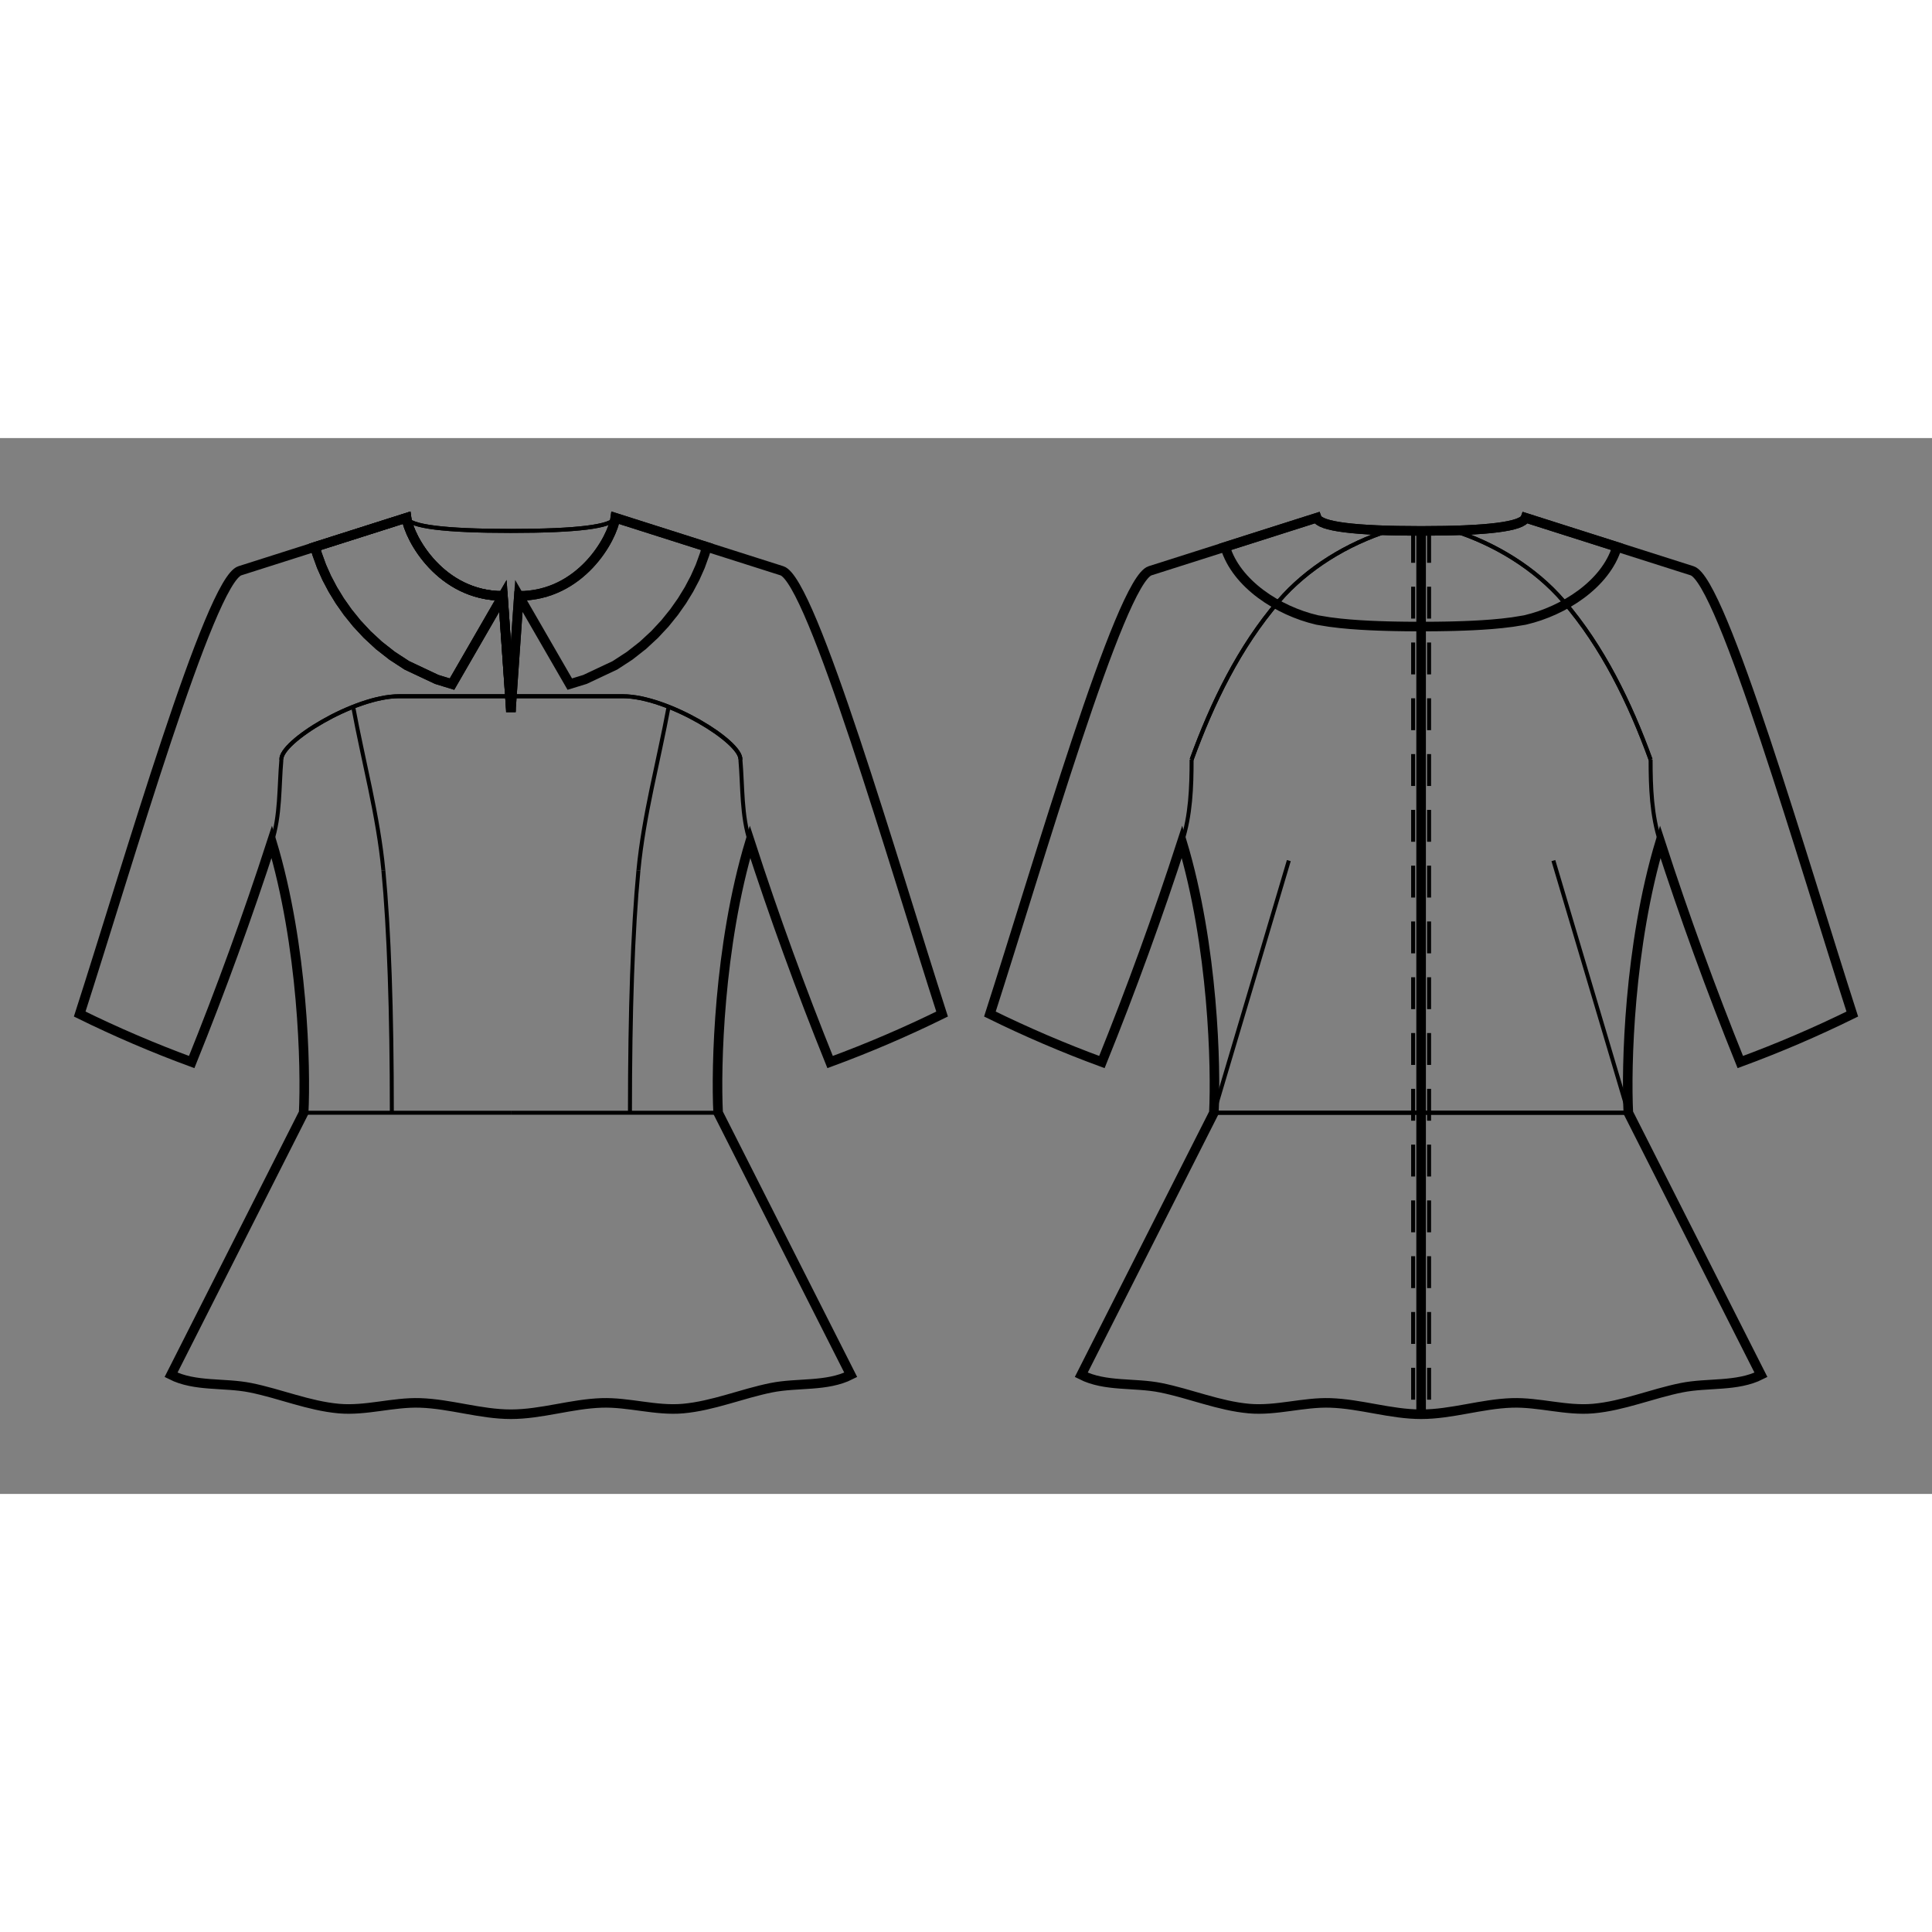 <svg id="mySVG" width="700" height="700" viewBox="-30.1, 10.35, 242.401, 132.477" version="1.1" xmlns="http://www.w3.org/2000/svg" xmlns:xlink="http://www.w3.org/1999/xlink" style="overflow: hidden; position: relative;"><rect x="-30.1" y="10.35" width="242.401" height="132.477" fill="#808080" stroke="none"/><defs><mask id="myMask" x="0" y="0" width="700" height="700" ><rect x="-1000" y="-1000" width="2000" height="2000" fill="white"/><path d="M 148.201 22 Q 160.7 22 161.301 20.35 L 182.201 27 C 185.958 28.195 196.252 63.855 202.301 82.617 C 197.728 84.867 193.032 86.88 188.25 88.639 C 184.58 79.549 181.227 70.324 178.201 61 C 174.263 74.116 173.916 89.301 174.201 95 L 182.52 111.441 L 190.84 127.882 C 187.838 129.401 184.175 128.836 180.876 129.5 C 177.154 130.249 173.573 131.778 169.792 132.117 C 166.397 132.421 162.998 131.295 159.591 131.406 C 155.767 131.532 152.027 132.827 148.201 132.827 C 144.374 132.827 140.634 131.532 136.81 131.406 C 133.403 131.295 130.004 132.421 126.609 132.117 C 122.828 131.778 119.247 130.249 115.525 129.5 C 112.227 128.836 108.564 129.401 105.561 127.882 L 113.881 111.441 L 122.201 95 C 122.485 89.301 122.138 74.116 118.201 61 C 115.175 70.324 111.821 79.549 108.152 88.639 C 103.369 86.88 98.673 84.867 94.1 82.617 C 100.149 63.855 110.444 28.195 114.201 27 L 135.101 20.35 Q 135.701 22 148.201 22" stroke="black" stroke-width="1.2" fill-opacity="1" fill="black" transform=""/><path d="M 148.201 22 Q 160.7 22 161.301 20.35 L 172.784 24.004 C 171.376 28.693 166.068 32.047 161.301 33.16 L 161.203 33.183 L 160.662 33.272 L 159.675 33.433 L 159.324 33.475 L 158.331 33.596 L 158.066 33.62 L 157.071 33.713 L 156.865 33.727 L 155.867 33.799 L 155.718 33.807 L 154.72 33.863 L 154.585 33.869 L 153.586 33.911 L 153.487 33.914 L 152.488 33.946 L 152.39 33.949 L 151.39 33.972 L 151.298 33.973 L 150.298 33.988 L 150.239 33.989 L 149.239 33.997 L 149.204 33.997 L 148.204 34 L 148.201 34 L 148.198 34 L 147.198 33.997 L 147.162 33.997 L 146.162 33.989 L 146.103 33.988 L 145.103 33.973 L 145.011 33.972 L 144.011 33.949 L 143.914 33.946 L 142.914 33.914 L 142.816 33.911 L 141.817 33.869 L 141.681 33.863 L 140.683 33.807 L 140.534 33.799 L 139.536 33.727 L 139.33 33.713 L 138.335 33.62 L 138.07 33.596 L 137.077 33.475 L 136.727 33.433 L 135.74 33.272 L 135.198 33.183 L 135.101 33.16 C 130.333 32.047 125.025 28.693 123.617 24.004 L 135.101 20.35 Q 135.701 22 148.201 22" stroke="black" stroke-width="1.2" fill-opacity="1" fill="black" transform=""/><path d="M 34 44.531 L 35 30.154 C 42.787 30.154 46.754 22.922 47.1 20.35 L 68 27 C 71.757 28.195 82.051 63.855 88.1 82.617 C 83.528 84.867 78.831 86.88 74.049 88.639 C 70.38 79.549 67.026 70.324 64 61 C 60.063 74.116 59.715 89.301 60 95 L 68.319 111.441 L 76.639 127.882 C 73.637 129.401 69.974 128.836 66.675 129.5 C 62.954 130.249 59.372 131.778 55.591 132.117 C 52.196 132.421 48.797 131.295 45.391 131.406 C 41.566 131.532 37.826 132.827 34 132.827 C 30.174 132.827 26.434 131.532 22.609 131.406 C 19.203 131.295 15.804 132.421 12.409 132.117 C 8.628 131.778 5.046 130.249 1.325 129.5 C -1.974 128.836 -5.637 129.401 -8.639 127.882 L -0.319 111.441 L 8 95 C 8.285 89.301 7.937 74.116 4 61 C 0.974 70.324 -2.38 79.549 -6.049 88.639 C -10.831 86.88 -15.528 84.867 -20.1 82.617 C -14.051 63.855 -3.757 28.195 0 27 L 20.9 20.35 C 21.246 22.922 25.213 30.154 33 30.154 L 34 44.531" stroke="black" stroke-width="1.2" fill-opacity="1" fill="black" transform=""/><path d="M 148.201 22 L 148.201 132.827 L 148.201 22" stroke="black" stroke-width="1.2" fill-opacity="1" fill="black" transform=""/><path d="M 34 44.531 L 33 30.154 C 30.87 33.843 28.741 37.532 26.611 41.22 L 25.656 40.927 L 24.7 40.633 L 24.567 40.571 L 23.662 40.145 L 22.758 39.719 L 21.853 39.293 L 20.948 38.867 L 20.769 38.75 L 19.931 38.204 L 19.094 37.657 L 19.012 37.593 L 18.225 36.976 L 17.439 36.358 L 17.437 36.357 L 16.703 35.678 L 16.417 35.413 L 15.969 34.999 L 15.35 34.334 L 14.669 33.602 L 14.155 32.965 L 13.526 32.187 L 13.102 31.584 L 12.526 30.766 L 12.176 30.193 L 11.654 29.34 L 11.364 28.79 L 10.897 27.906 L 10.652 27.358 L 10.245 26.445 L 10.029 25.848 L 9.688 24.908 L 9.462 24.157 L 9.416 24.004 L 20.9 20.35 C 21.246 22.922 25.213 30.154 33 30.154 L 34 44.531 L 34 44.731 L 34 44.531" stroke="black" stroke-width="1.2" fill-opacity="1" fill="black" transform=""/><path d="M 34 44.531 L 34 44.731 L 34 44.531 L 35 30.154 C 42.787 30.154 46.754 22.922 47.1 20.35 L 58.584 24.004 L 58.538 24.157 L 58.312 24.908 L 57.971 25.848 L 57.755 26.445 L 57.348 27.358 L 57.103 27.906 L 56.636 28.79 L 56.346 29.34 L 55.824 30.193 L 55.474 30.766 L 54.898 31.584 L 54.474 32.187 L 53.845 32.965 L 53.331 33.602 L 52.65 34.334 L 52.031 34.999 L 51.583 35.413 L 51.297 35.678 L 50.563 36.357 L 50.561 36.358 L 49.775 36.976 L 48.988 37.593 L 48.906 37.657 L 48.069 38.204 L 47.231 38.75 L 47.052 38.867 L 46.147 39.293 L 45.242 39.719 L 44.338 40.145 L 43.433 40.571 L 43.3 40.633 L 42.344 40.927 L 41.389 41.22 C 39.259 37.532 37.13 33.843 35 30.154 L 34 44.531" stroke="black" stroke-width="1.2" fill-opacity="1" fill="black" transform=""/><path d="M 34 44.531 L 33 30.154 C 30.87 33.843 28.741 37.532 26.611 41.22 L 25.656 40.927 L 24.7 40.633 L 24.567 40.571 L 23.662 40.145 L 22.758 39.719 L 21.853 39.293 L 20.948 38.867 L 20.769 38.75 L 19.931 38.204 L 19.094 37.657 L 19.012 37.593 L 18.225 36.976 L 17.439 36.358 L 17.437 36.357 L 16.703 35.678 L 16.417 35.413 L 15.969 34.999 L 15.35 34.334 L 14.669 33.602 L 14.155 32.965 L 13.526 32.187 L 13.102 31.584 L 12.526 30.766 L 12.176 30.193 L 11.654 29.34 L 11.364 28.79 L 10.897 27.906 L 10.652 27.358 L 10.245 26.445 L 10.029 25.848 L 9.688 24.908 L 9.462 24.157 L 9.416 24.004 L 20.9 20.35 C 21.246 22.922 25.213 30.154 33 30.154 L 34 44.531 L 34 44.731 L 34 44.531" stroke="black" stroke-width="1.2" fill-opacity="1" fill="black" transform=""/></mask></defs><rect x="-1000" y="-1000" width="2000" height="2000" fill="white" mask="url(#myMask)"></rect><path d="M 148.201 22 Q 160.7 22 161.301 20.35 L 182.201 27 C 185.958 28.195 196.252 63.855 202.301 82.617 C 197.728 84.867 193.032 86.88 188.25 88.639 C 184.58 79.549 181.227 70.324 178.201 61 C 174.263 74.116 173.916 89.301 174.201 95 L 182.52 111.441 L 190.84 127.882 C 187.838 129.401 184.175 128.836 180.876 129.5 C 177.154 130.249 173.573 131.778 169.792 132.117 C 166.397 132.421 162.998 131.295 159.591 131.406 C 155.767 131.532 152.027 132.827 148.201 132.827 C 144.374 132.827 140.634 131.532 136.81 131.406 C 133.403 131.295 130.004 132.421 126.609 132.117 C 122.828 131.778 119.247 130.249 115.525 129.5 C 112.227 128.836 108.564 129.401 105.561 127.882 L 113.881 111.441 L 122.201 95 C 122.485 89.301 122.138 74.116 118.201 61 C 115.175 70.324 111.821 79.549 108.152 88.639 C 103.369 86.88 98.673 84.867 94.1 82.617 C 100.149 63.855 110.444 28.195 114.201 27 L 135.101 20.35 Q 135.701 22 148.201 22" stroke="black" stroke-width="1.2" fill-opacity="0" fill="white" transform=""/><path d="M 122.201 95 L 148.201 95" stroke="#000" stroke-width="0.5" fill-opacity="0" fill="white" transform=""/><path d="M 122.201 95 L 148.201 95" stroke="#000" stroke-width="0.5" fill-opacity="0" fill="white" transform=""/><path d="M 122.201 95 L 131.604 63.363" stroke="#000" stroke-width="0.5" fill-opacity="0" fill="white" transform=""/><path d="M 118.201 61 C 119.282 57.714 119.406 54.152 119.406 50.693" stroke="#000" stroke-width="0.5" fill-opacity="0" fill="white" transform=""/><path d="M 119.406 50.693 C 121.992 43.588 125.399 36.546 130.334 30.818 C 133.911 26.667 138.952 23.61 144.174 21.949" stroke="#000" stroke-width="0.5" fill-opacity="0" fill="white" transform=""/><path d="M 148.201 22 L 148.201 132.827" stroke="#000" stroke-width="0.5" fill-opacity="0" fill="white" transform=""/><path d="M 149.201 22 L 149.201 23 L 149.201 24 L 149.201 25 L 149.201 26 L 149.201 27 L 149.201 28 L 149.201 29 L 149.201 30 L 149.201 31 L 149.201 32 L 149.201 33 L 149.201 34 L 149.201 35 L 149.201 36 L 149.201 37 L 149.201 38 L 149.201 39 L 149.201 40 L 149.201 41 L 149.201 42 L 149.201 43 L 149.201 44 L 149.201 45 L 149.201 46 L 149.201 47 L 149.201 48 L 149.201 49 L 149.201 50 L 149.201 51 L 149.201 52 L 149.201 53 L 149.201 54 L 149.201 55 L 149.201 56 L 149.201 57 L 149.201 58 L 149.201 59 L 149.201 60 L 149.201 61 L 149.201 62 L 149.201 63 L 149.201 64 L 149.201 65 L 149.201 66 L 149.201 67 L 149.201 68 L 149.201 69 L 149.201 70 L 149.201 71 L 149.201 72 L 149.201 73 L 149.201 74 L 149.201 75 L 149.201 76 L 149.201 77 L 149.201 78 L 149.201 79 L 149.201 80 L 149.201 81 L 149.201 82 L 149.201 83 L 149.201 84 L 149.201 85 L 149.201 86 L 149.201 87 L 149.201 88 L 149.201 89 L 149.201 90 L 149.201 91 L 149.201 92 L 149.201 93 L 149.201 94 L 149.201 95 L 149.201 96 L 149.201 97 L 149.201 98 L 149.201 99 L 149.201 100 L 149.201 101 L 149.201 102 L 149.201 103 L 149.201 104 L 149.201 105 L 149.201 106 L 149.201 107 L 149.201 108 L 149.201 109 L 149.201 110 L 149.201 111 L 149.201 112 L 149.201 113 L 149.201 114 L 149.201 115 L 149.201 116 L 149.201 117 L 149.201 118 L 149.201 119 L 149.201 120 L 149.201 121 L 149.201 122 L 149.201 123 L 149.201 124 L 149.201 125 L 149.201 126 L 149.201 127 L 149.201 128 L 149.201 129 L 149.201 130 L 149.201 131 L 149.201 132 L 149.201 132.827" stroke-dasharray="4, 3" stroke="#000" stroke-width="0.5" fill-opacity="0" fill="white" transform=""/><path d="M 176.995 50.693 C 174.41 43.588 171.002 36.546 166.067 30.818 C 162.491 26.667 157.449 23.61 152.227 21.949" stroke="#000" stroke-width="0.5" fill-opacity="0" fill="white" transform=""/><path d="M 119.406 50.693 C 121.992 43.588 125.399 36.546 130.334 30.818 C 133.911 26.667 138.952 23.61 144.174 21.949" stroke="#000" stroke-width="0.5" fill-opacity="0" fill="white" transform=""/><path d="M 174.201 95 L 148.201 95" stroke="#000" stroke-width="0.5" fill-opacity="0" fill="white" transform=""/><path d="M 174.201 95 L 164.797 63.363" stroke="#000" stroke-width="0.5" fill-opacity="0" fill="white" transform=""/><path d="M 178.201 61 C 177.119 57.714 176.995 54.152 176.995 50.693" stroke="#000" stroke-width="0.5" fill-opacity="0" fill="white" transform=""/><path d="M 176.995 50.693 C 174.41 43.588 171.002 36.546 166.067 30.818 C 162.491 26.667 157.449 23.61 152.227 21.949" stroke="#000" stroke-width="0.5" fill-opacity="0" fill="white" transform=""/><path d="M 148.201 22 L 148.201 132.827" stroke="#000" stroke-width="0.5" fill-opacity="0" fill="white" transform=""/><path d="M 147.201 22 L 147.201 23 L 147.201 24 L 147.201 25 L 147.201 26 L 147.201 27 L 147.201 28 L 147.201 29 L 147.201 30 L 147.201 31 L 147.201 32 L 147.201 33 L 147.201 34 L 147.201 35 L 147.201 36 L 147.201 37 L 147.201 38 L 147.201 39 L 147.201 40 L 147.201 41 L 147.201 42 L 147.201 43 L 147.201 44 L 147.201 45 L 147.201 46 L 147.201 47 L 147.201 48 L 147.201 49 L 147.201 50 L 147.201 51 L 147.201 52 L 147.201 53 L 147.201 54 L 147.201 55 L 147.201 56 L 147.201 57 L 147.201 58 L 147.201 59 L 147.201 60 L 147.201 61 L 147.201 62 L 147.201 63 L 147.201 64 L 147.201 65 L 147.201 66 L 147.201 67 L 147.201 68 L 147.201 69 L 147.201 70 L 147.201 71 L 147.201 72 L 147.201 73 L 147.201 74 L 147.201 75 L 147.201 76 L 147.201 77 L 147.201 78 L 147.201 79 L 147.201 80 L 147.201 81 L 147.201 82 L 147.201 83 L 147.201 84 L 147.201 85 L 147.201 86 L 147.201 87 L 147.201 88 L 147.201 89 L 147.201 90 L 147.201 91 L 147.201 92 L 147.201 93 L 147.201 94 L 147.201 95 L 147.201 96 L 147.201 97 L 147.201 98 L 147.201 99 L 147.201 100 L 147.201 101 L 147.201 102 L 147.201 103 L 147.201 104 L 147.201 105 L 147.201 106 L 147.201 107 L 147.201 108 L 147.201 109 L 147.201 110 L 147.201 111 L 147.201 112 L 147.201 113 L 147.201 114 L 147.201 115 L 147.201 116 L 147.201 117 L 147.201 118 L 147.201 119 L 147.201 120 L 147.201 121 L 147.201 122 L 147.201 123 L 147.201 124 L 147.201 125 L 147.201 126 L 147.201 127 L 147.201 128 L 147.201 129 L 147.201 130 L 147.201 131 L 147.201 132 L 147.201 132.827" stroke-dasharray="4, 3" stroke="#000" stroke-width="0.5" fill-opacity="0" fill="white" transform=""/><path d="M 174.201 95 L 148.201 95" stroke="#000" stroke-width="0.5" fill-opacity="0" fill="white" transform=""/><path d="M 148.201 22 Q 160.7 22 161.301 20.35 L 172.784 24.004 C 171.376 28.693 166.068 32.047 161.301 33.16 L 161.203 33.183 L 160.662 33.272 L 159.675 33.433 L 159.324 33.475 L 158.331 33.596 L 158.066 33.62 L 157.071 33.713 L 156.865 33.727 L 155.867 33.799 L 155.718 33.807 L 154.72 33.863 L 154.585 33.869 L 153.586 33.911 L 153.487 33.914 L 152.488 33.946 L 152.39 33.949 L 151.39 33.972 L 151.298 33.973 L 150.298 33.988 L 150.239 33.989 L 149.239 33.997 L 149.204 33.997 L 148.204 34 L 148.201 34 L 148.198 34 L 147.198 33.997 L 147.162 33.997 L 146.162 33.989 L 146.103 33.988 L 145.103 33.973 L 145.011 33.972 L 144.011 33.949 L 143.914 33.946 L 142.914 33.914 L 142.816 33.911 L 141.817 33.869 L 141.681 33.863 L 140.683 33.807 L 140.534 33.799 L 139.536 33.727 L 139.33 33.713 L 138.335 33.62 L 138.07 33.596 L 137.077 33.475 L 136.727 33.433 L 135.74 33.272 L 135.198 33.183 L 135.101 33.16 C 130.333 32.047 125.025 28.693 123.617 24.004 L 135.101 20.35 Q 135.701 22 148.201 22" stroke="black" stroke-width="1.2" fill-opacity="0" fill="white" transform=""/><path d="M 148.201 34 L 148.198 34 L 147.198 33.997 L 147.162 33.997 L 146.162 33.989 L 146.103 33.988 L 145.103 33.973 L 145.011 33.972 L 144.011 33.949 L 143.914 33.946 L 142.914 33.914 L 142.816 33.911 L 141.817 33.869 L 141.681 33.863 L 140.683 33.807 L 140.534 33.799 L 139.536 33.727 L 139.33 33.713 L 138.335 33.62 L 138.07 33.596 L 137.077 33.475 L 136.727 33.433 L 135.74 33.272 L 135.198 33.183 L 135.101 33.16 C 130.333 32.047 125.025 28.693 123.617 24.004" stroke="#000" stroke-width="0.5" fill-opacity="0" fill="white" transform=""/><path d="M 148.201 22 L 148.201 34" stroke="#000" stroke-width="0.5" fill-opacity="0" fill="white" transform=""/><path d="M 148.201 22 L 148.201 34" stroke="#000" stroke-width="0.5" fill-opacity="0" fill="white" transform=""/><path d="M 34 44.531 L 35 30.154 C 42.787 30.154 46.754 22.922 47.1 20.35 L 68 27 C 71.757 28.195 82.051 63.855 88.1 82.617 C 83.528 84.867 78.831 86.88 74.049 88.639 C 70.38 79.549 67.026 70.324 64 61 C 60.063 74.116 59.715 89.301 60 95 L 68.319 111.441 L 76.639 127.882 C 73.637 129.401 69.974 128.836 66.675 129.5 C 62.954 130.249 59.372 131.778 55.591 132.117 C 52.196 132.421 48.797 131.295 45.391 131.406 C 41.566 131.532 37.826 132.827 34 132.827 C 30.174 132.827 26.434 131.532 22.609 131.406 C 19.203 131.295 15.804 132.421 12.409 132.117 C 8.628 131.778 5.046 130.249 1.325 129.5 C -1.974 128.836 -5.637 129.401 -8.639 127.882 L -0.319 111.441 L 8 95 C 8.285 89.301 7.937 74.116 4 61 C 0.974 70.324 -2.38 79.549 -6.049 88.639 C -10.831 86.88 -15.528 84.867 -20.1 82.617 C -14.051 63.855 -3.757 28.195 0 27 L 20.9 20.35 C 21.246 22.922 25.213 30.154 33 30.154 L 34 44.531" stroke="black" stroke-width="1.2" fill-opacity="0" fill="white" transform=""/><path d="M 20.9 20.35 Q 21.501 22 34 22" stroke="#000" stroke-width="0.5" fill-opacity="0" fill="white" transform=""/><path d="M 5.205 50.693 C 5.054 48.465 14.36 42.742 19.941 42.742 L 33.876 42.742" stroke="#000" stroke-width="0.5" fill-opacity="0" fill="white" transform=""/><path d="M 8 95 L 34 95" stroke="#000" stroke-width="0.5" fill-opacity="0" fill="white" transform=""/><path d="M 14.212 44.061 C 15.475 50.907 17.34 57.669 18 64.6" stroke="#000" stroke-width="0.5" fill-opacity="0" fill="white" transform=""/><path d="M 18 64.6 Q 19.062 75.747 19.062 95" stroke="#000" stroke-width="0.5" fill-opacity="0" fill="white" transform=""/><path d="M 4 61 C 5.082 57.714 4.904 54.139 5.205 50.693" stroke="#000" stroke-width="0.5" fill-opacity="0" fill="white" transform=""/><path d="M 5.205 50.693 C 5.054 48.465 14.36 42.742 19.941 42.742 L 33.876 42.742" stroke="#000" stroke-width="0.5" fill-opacity="0" fill="white" transform=""/><path d="M 47.1 20.35 Q 46.499 22 34 22" stroke="#000" stroke-width="0.5" fill-opacity="0" fill="white" transform=""/><path d="M 20.9 20.35 Q 21.501 22 34 22" stroke="#000" stroke-width="0.5" fill-opacity="0" fill="white" transform=""/><path d="M 47.1 20.35 Q 46.499 22 34 22" stroke="#000" stroke-width="0.5" fill-opacity="0" fill="white" transform=""/><path d="M 62.795 50.693 C 62.946 48.465 53.64 42.742 48.059 42.742 L 34.124 42.742" stroke="#000" stroke-width="0.5" fill-opacity="0" fill="white" transform=""/><path d="M 60 95 L 34 95" stroke="#000" stroke-width="0.5" fill-opacity="0" fill="white" transform=""/><path d="M 53.788 44.061 C 52.525 50.907 50.66 57.669 50 64.6" stroke="#000" stroke-width="0.5" fill-opacity="0" fill="white" transform=""/><path d="M 50 64.6 Q 48.938 75.747 48.938 95" stroke="#000" stroke-width="0.5" fill-opacity="0" fill="white" transform=""/><path d="M 64 61 C 62.918 57.714 63.096 54.139 62.795 50.693" stroke="#000" stroke-width="0.5" fill-opacity="0" fill="white" transform=""/><path d="M 62.795 50.693 C 62.946 48.465 53.64 42.742 48.059 42.742 L 34.124 42.742" stroke="#000" stroke-width="0.5" fill-opacity="0" fill="white" transform=""/><path d="M 148.201 22 L 148.201 132.827 L 148.201 22" stroke="black" stroke-width="1.2" fill-opacity="0" fill="white" transform=""/><path d="M 34 44.531 L 33 30.154 C 30.87 33.843 28.741 37.532 26.611 41.22 L 25.656 40.927 L 24.7 40.633 L 24.567 40.571 L 23.662 40.145 L 22.758 39.719 L 21.853 39.293 L 20.948 38.867 L 20.769 38.75 L 19.931 38.204 L 19.094 37.657 L 19.012 37.593 L 18.225 36.976 L 17.439 36.358 L 17.437 36.357 L 16.703 35.678 L 16.417 35.413 L 15.969 34.999 L 15.35 34.334 L 14.669 33.602 L 14.155 32.965 L 13.526 32.187 L 13.102 31.584 L 12.526 30.766 L 12.176 30.193 L 11.654 29.34 L 11.364 28.79 L 10.897 27.906 L 10.652 27.358 L 10.245 26.445 L 10.029 25.848 L 9.688 24.908 L 9.462 24.157 L 9.416 24.004 L 20.9 20.35 C 21.246 22.922 25.213 30.154 33 30.154 L 34 44.531 L 34 44.731 L 34 44.531" stroke="black" stroke-width="1.2" fill-opacity="0" fill="white" transform=""/><path d="M 34 44.531 L 34 44.731 L 34 44.531 L 35 30.154 C 42.787 30.154 46.754 22.922 47.1 20.35 L 58.584 24.004 L 58.538 24.157 L 58.312 24.908 L 57.971 25.848 L 57.755 26.445 L 57.348 27.358 L 57.103 27.906 L 56.636 28.79 L 56.346 29.34 L 55.824 30.193 L 55.474 30.766 L 54.898 31.584 L 54.474 32.187 L 53.845 32.965 L 53.331 33.602 L 52.65 34.334 L 52.031 34.999 L 51.583 35.413 L 51.297 35.678 L 50.563 36.357 L 50.561 36.358 L 49.775 36.976 L 48.988 37.593 L 48.906 37.657 L 48.069 38.204 L 47.231 38.75 L 47.052 38.867 L 46.147 39.293 L 45.242 39.719 L 44.338 40.145 L 43.433 40.571 L 43.3 40.633 L 42.344 40.927 L 41.389 41.22 C 39.259 37.532 37.13 33.843 35 30.154 L 34 44.531" stroke="black" stroke-width="1.2" fill-opacity="0" fill="white" transform=""/><path d="M 34 44.531 L 33 30.154 C 30.87 33.843 28.741 37.532 26.611 41.22 L 25.656 40.927 L 24.7 40.633 L 24.567 40.571 L 23.662 40.145 L 22.758 39.719 L 21.853 39.293 L 20.948 38.867 L 20.769 38.75 L 19.931 38.204 L 19.094 37.657 L 19.012 37.593 L 18.225 36.976 L 17.439 36.358 L 17.437 36.357 L 16.703 35.678 L 16.417 35.413 L 15.969 34.999 L 15.35 34.334 L 14.669 33.602 L 14.155 32.965 L 13.526 32.187 L 13.102 31.584 L 12.526 30.766 L 12.176 30.193 L 11.654 29.34 L 11.364 28.79 L 10.897 27.906 L 10.652 27.358 L 10.245 26.445 L 10.029 25.848 L 9.688 24.908 L 9.462 24.157 L 9.416 24.004 L 20.9 20.35 C 21.246 22.922 25.213 30.154 33 30.154 L 34 44.531 L 34 44.731 L 34 44.531" stroke="black" stroke-width="1.2" fill-opacity="0" fill="white" transform=""/></svg>